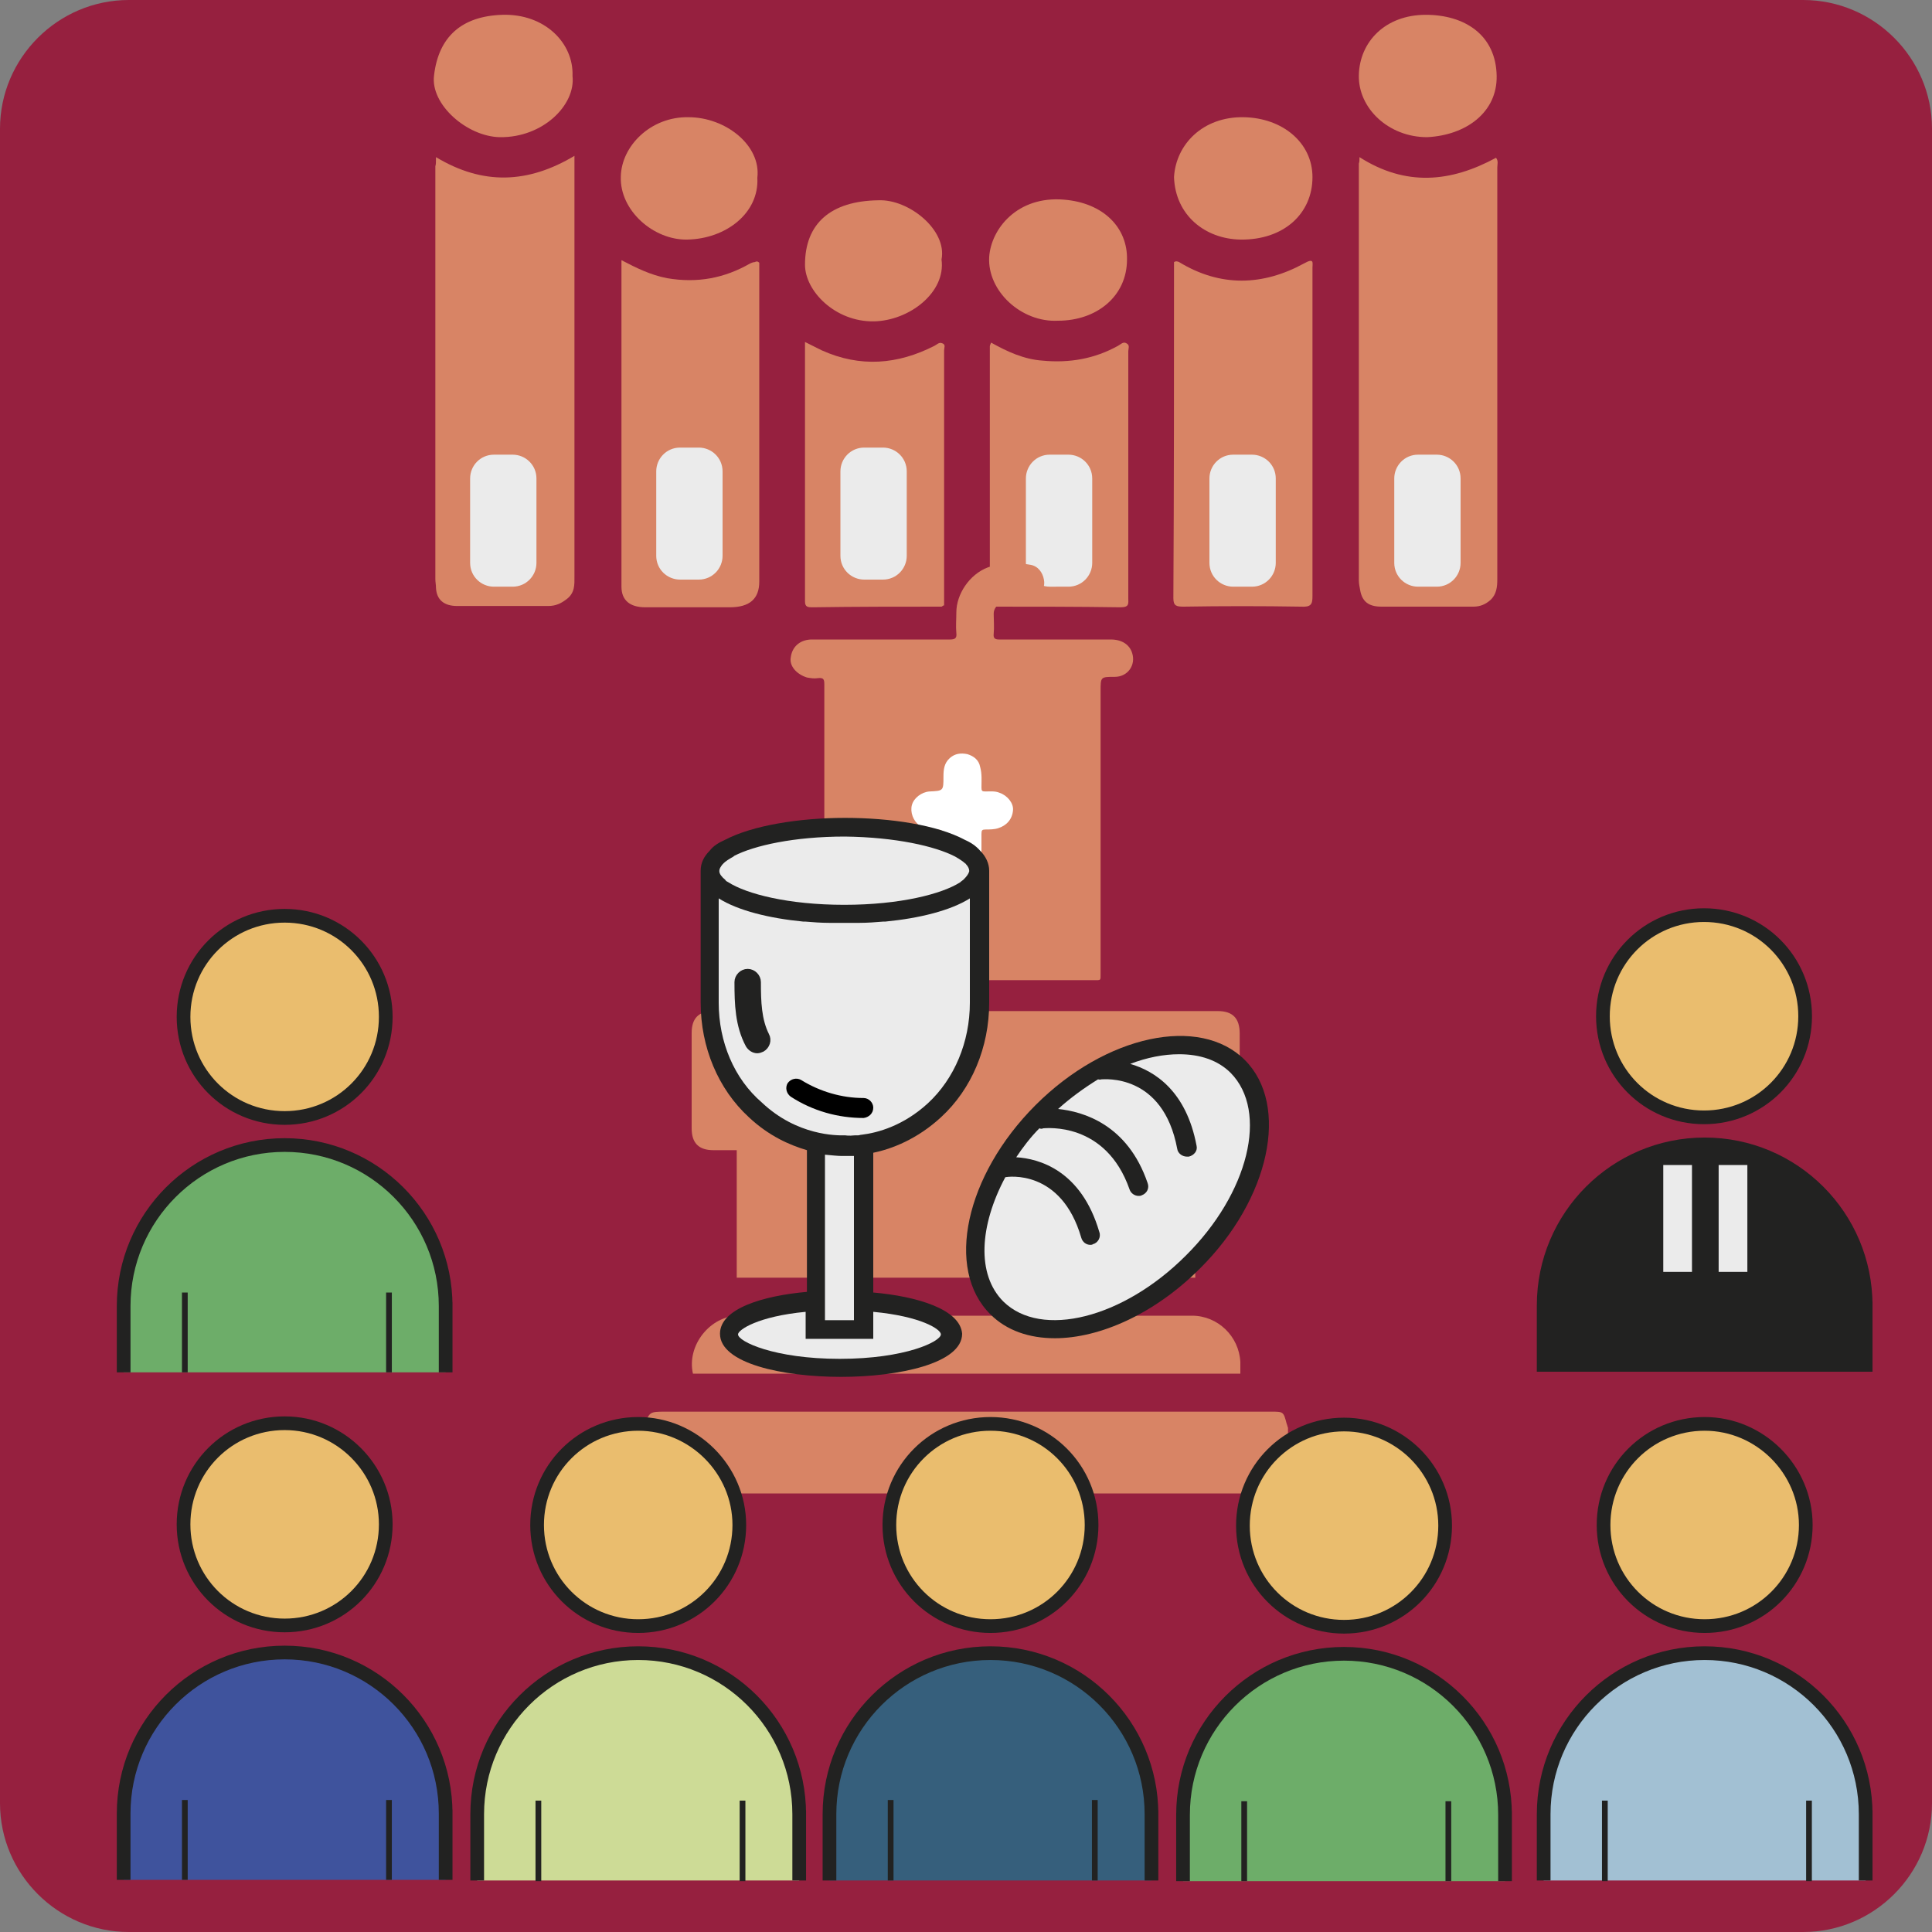 <?xml version="1.0" encoding="utf-8"?>
<svg xmlns="http://www.w3.org/2000/svg" xmlns:xlink="http://www.w3.org/1999/xlink" version="1.1" id="quadratisch" x="0px" y="0px" viewBox="0 0 300 300" style="enable-background:new 0 0 300 300;" xml:space="preserve" width="300" height="300">
<rect x="0" y="0" width="300" height="300" fill="#808080" stroke="none"/>
<style type="text/css">
	.st0{fill:#96203F;}
	.st1{fill:#D88465;}
	.st2{display:none;fill:#D88465;}
	.st3{display:none;fill:#FFFFFF;}
	.st4{fill:#EBEBEB;}
	.st5{fill:#FFFFFF;}
	.st6{fill:#EABD6E;stroke:#222221;stroke-width:2.127;stroke-miterlimit:10;}
	.st7{fill:#3F539D;stroke:#222221;stroke-width:2.127;stroke-linejoin:round;stroke-miterlimit:10;}
	.st8{fill:none;stroke:#222221;stroke-width:0.892;stroke-linejoin:round;stroke-miterlimit:10;}
	.st9{fill:#CDDB96;stroke:#222221;stroke-width:2.127;stroke-linejoin:round;stroke-miterlimit:10;}
	.st10{fill:#365F7C;stroke:#222221;stroke-width:2.127;stroke-linejoin:round;stroke-miterlimit:10;}
	.st11{fill:#6DAD69;stroke:#222221;stroke-width:2.127;stroke-linejoin:round;stroke-miterlimit:10;}
	.st12{fill:#A2C0D3;stroke:#222221;stroke-width:2.127;stroke-linejoin:round;stroke-miterlimit:10;}
	.st13{fill:#222221;stroke:#222221;stroke-width:2.127;stroke-linejoin:round;stroke-miterlimit:10;}
	.st14{fill:#EBEBEB;stroke:#EBEBEB;stroke-width:4.458;stroke-linejoin:round;stroke-miterlimit:10;}
	.st15{clip-path:url(#SVGID_00000015312661629596908940000016608347436488274097_);fill:#222221;}
	.st16{clip-path:url(#SVGID_00000015312661629596908940000016608347436488274097_);fill:#EBEBEB;}
	.st17{clip-path:url(#SVGID_00000015312661629596908940000016608347436488274097_);}
	.st18{fill:#222221;}
	.st19{fill:#222221;stroke:#222221;stroke-width:1.104;stroke-miterlimit:10;}
</style>
<g id="hintergrund">
	<g>
		<path class="st0" d="M300,280c0,11-9,20-20,20H20c-11,0-20-9-20-20V20C0,9,9,0,20,0h260c11,0,20,9,20,20V280z"/>
	</g>
</g>
<g id="altar">
	<g id="altar_00000017502767482623591730000008608820927864353939_">
		<path class="st1" d="M100,221.7C100,221.7,100,221.7,100,221.7c0.8-2.5,0.8-2.5,3.4-2.5c31.3,0,62.7,0,94,0c1.9,0,1.9,0,2.4,1.9    c0.1,0.2,0.1,0.4,0.2,0.6c0,2.7,0,5.3,0,8c-0.8,1.7-2.1,2.2-3.9,2.2c-30.7,0-61.4,0-92.1,0c-1.8,0-3.2-0.5-3.9-2.2    C100,227.1,100,224.4,100,221.7z"/>
		<path class="st1" d="M185.6,178.6c0,6.7,0,13.2,0,19.8c-23.8,0-47.4,0-71.2,0c0-6.5,0-13.1,0-19.8c-1.3,0-2.4,0-3.6,0    c-2.3,0-3.4-1.1-3.4-3.4c0-4.9,0-9.9,0-14.8c0-2.3,1.1-3.4,3.4-3.4c26.1,0,52.2,0,78.3,0c2.3,0,3.4,1.1,3.4,3.5    c0,4.9,0,9.9,0,14.8c0,2.2-1.1,3.4-3.4,3.4C188.1,178.6,186.9,178.6,185.6,178.6z"/>
		<path class="st1" d="M192.6,213.3c-28.4,0-56.7,0-85,0c-1-4.4,2.7-9,7.1-9c23.5,0,46.9,0,70.4,0c4,0,7.3,3.2,7.5,7.2    C192.6,212.1,192.6,212.7,192.6,213.3z"/>
		<path class="st2" d="M152.9,181.5c2.5-0.1,3.8-1.1,3.8-2.8c0-0.6-0.2-1.4-0.6-1.9c-0.7-1.1-1.9-1.3-3.2-1.2c0-0.5,0-1,0-1.4    c-0.1-1.7-1.3-2.9-2.9-2.9c-1.6,0-2.9,1.2-2.9,2.9c0,0.4,0,0.9,0,1.3c-2.7,0.3-3.8,1.2-3.8,3c0,1.8,1.1,2.7,3.7,3.1    c0,0.1,0.1,0.1,0.1,0.2c0,1.6,0,3.3,0,4.9c0,2,1.2,3.3,2.9,3.3c1.8,0,2.9-1.3,2.9-3.3C152.9,185,152.9,183.3,152.9,181.5z"/>
		<path class="st2" d="M152.9,181.5c0,1.7,0,3.4,0,5.1c0,2-1.2,3.3-2.9,3.3c-1.8,0-2.9-1.3-2.9-3.3c0-1.6,0-3.3,0-4.9    c0-0.1,0-0.1-0.1-0.2c-2.6-0.3-3.8-1.3-3.7-3.1c0-1.7,1.2-2.6,3.8-3c0-0.4,0-0.9,0-1.3c0.1-1.7,1.3-2.9,2.9-2.9    c1.6,0,2.9,1.2,2.9,2.9c0,0.4,0,0.8,0,1.4c1.3-0.1,2.5,0.1,3.2,1.2c0.3,0.5,0.6,1.3,0.6,1.9C156.7,180.5,155.4,181.4,152.9,181.5z    "/>
	</g>
</g>
<g id="orgel_00000052072986540445181360000004518260748883488183_">
	<g id="orgel_00000065766302978468133070000003362247330251435164_">
		<path class="st2" d="M106,99.6c-1-0.6-1.1-1.5-1.1-2.5c0-12.8,0-25.7,0-38.5c0-0.3,0-0.7,0-1c0-0.7,0.5-1.1,1.3-1.3    c0.5-0.1,1.1-0.1,1.6-0.1c28.1,0,56.3,0,84.4,0c1.2,0,2.2,0.1,2.7,1.3c0.2,0.4,0.1,0.9,0.1,1.3c0,12.6,0,25.3,0,37.9    c0,1.2-0.1,2.3-1.3,3c-3.5,0-7,0-10.5,0c-0.5-0.5-0.3-1.1-0.3-1.6c0-10.9,0-21.8,0-32.7c0-2.6-1.5-4.4-4.1-5.1    c-2.9-0.7-5.8,0.6-6.7,3.2c-0.6,1.7-0.6,1.7-2.6,1.7c-13.1,0-26.2,0-39.3,0c-1.9,0-1.9,0-2.4-1.6c-0.8-2.4-3.5-3.9-6.1-3.5    c-2.8,0.4-4.6,2.5-4.6,5.1c0.1,7.3,0,14.6,0,21.9c0,3.7,0,7.4,0,11.1c0,0.5,0.1,1-0.3,1.5C113.2,99.6,109.6,99.6,106,99.6z"/>
		<path class="st3" d="M116.8,99.6c0-0.2-0.1-0.5-0.1-0.7c0-11.2,0-22.5,0-33.7c0-2.3,1.5-4.8,4.6-5.3c2.8-0.5,6,0.8,6.9,3.7    c0.4,1.3,0.4,1.3,2,1.3c13.3,0,26.7,0,40,0c1.3,0,1.2,0,1.6-1.1c0.6-2.1,2.1-3.5,4.5-3.9c2-0.4,3.8,0.1,5.3,1.4    c1.4,1.1,1.9,2.5,1.9,4.1c0,11.3,0,22.6,0,33.9c0,0.1-0.1,0.2-0.1,0.4c-1.2,0-2.4,0-3.6,0c-0.2-0.1-0.3-0.2-0.4-0.4    c-0.2-0.6-0.1-1.1-0.1-1.7c0-10.3,0-20.7,0-31c0-0.6,0-1.3-0.2-1.9c-0.3-0.7-0.8-1.1-1.7-1c-0.8,0.1-1.2,0.6-1.3,1.3    c0,0.4,0,0.9,0,1.3c0,10.4,0,20.9,0,31.3c0,0.6,0.1,1.1-0.1,1.7c-0.1,0.2-0.2,0.3-0.4,0.4c-1.3,0-2.6,0-3.9,0    c-0.4-0.5-0.3-1-0.3-1.5c0-4.1,0-8.2,0-12.3c0-1.4,0-1.4-1.6-1.4c-13,0-26.1,0-39.1,0c-1.5,0-1.6,0-1.6,1.4c0,4.1,0,8.2,0,12.3    c0,0.5,0.1,1.1-0.3,1.5c-1.3,0-2.6,0-3.9,0c-0.2-0.1-0.3-0.2-0.4-0.4c-0.2-0.6-0.1-1.1-0.1-1.7c0-10.3,0-20.7,0-31    c0-0.6,0-1.3-0.2-1.9c-0.3-0.7-1-1.2-1.7-1.1c-0.8,0.1-1.2,0.6-1.3,1.3c0,0.4,0,0.9,0,1.3c0,10.4,0,20.9,0,31.3    c0,0.6,0.1,1.1-0.1,1.7c-0.1,0.2-0.2,0.3-0.4,0.4C119.2,99.6,118,99.6,116.8,99.6z"/>
		<path class="st2" d="M128.6,99.6c-0.2-0.2-0.1-0.5-0.1-0.7c0-4.7,0-9.4,0-14.1c0-0.6,0.1-0.9,0.9-0.9c13.8,0,27.6,0,41.4,0    c0.5,0,0.9,0,0.9,0.7c0,4.8,0,9.7,0,14.5c0,0.1-0.1,0.3-0.1,0.4c-1.7,0-3.4,0-5.1,0c-0.5-0.2-0.9-0.5-1.2-0.9    c-2.5-2.2-5-4.4-7.5-6.6c-0.5-0.4-0.9-0.8-1.6-0.8c-1.3-0.1-2.1,0.9-1.6,2c0.2,0.4,0.6,0.8,1,1.1c1.6,1.4,3.1,2.8,4.7,4.2    c0.3,0.3,0.8,0.5,0.5,1c-2.9,0-5.7,0-8.6,0c-0.4-0.4-0.3-0.9-0.3-1.4c0-0.8,0.1-1.6-0.1-2.4c-0.2-0.7-0.7-1.1-1.5-1.1    c-0.8,0-1.3,0.4-1.6,1c-0.3,0.8-0.2,1.6-0.2,2.3c0,0.5,0.1,1-0.3,1.5c-2.9,0-5.7,0-8.6,0c-0.3-0.5,0.2-0.8,0.5-1    c1.6-1.4,3.2-2.8,4.8-4.2c0.2-0.2,0.5-0.4,0.7-0.6c0.6-0.7,0.6-1.5,0.1-2c-0.5-0.5-1.6-0.6-2.4-0.2c-0.4,0.2-0.7,0.5-1,0.8    c-2.4,2.1-4.8,4.3-7.3,6.4c-0.4,0.3-0.8,0.7-1.2,0.9C131.8,99.6,130.2,99.6,128.6,99.6z"/>
		<path class="st2" d="M95.1,57.2c0.5-0.7,1.3-1,2.3-1c3.4,0.1,3.6,0.2,3.6,3.2c0,12.6,0,25.1,0,37.7c0,1.1-0.4,1.9-1.4,2.5    c-1.4,0-2.7,0-4.1,0c-0.4,0-0.5-0.1-0.4-0.4c0-0.2,0-0.3,0-0.5C95.1,84.9,95.1,71,95.1,57.2z"/>
		<path class="st2" d="M200.2,99.6c-1.1-0.6-1.2-1.6-1.2-2.6c0-12.8,0-25.5,0-38.3c0-0.4,0-0.8,0.1-1.2c0.2-0.7,0.6-1.2,1.6-1.2    c0.6,0,1.2,0,1.8,0c1.4-0.1,2.2,0.5,2.4,2c0,0.2,0,0.4,0,0.6c0,12.7,0,25.5,0,38.2c0,1.1-0.3,2-1.5,2.6    C202.3,99.6,201.3,99.6,200.2,99.6z"/>
		<path class="st2" d="M175.5,99.4c0-6.3,0-12.6,0-18.9c0-5.2,0-10.4,0-15.6c0-1.5,1.2-2.1,2.7-1.6c0.9,0.3,1,1.1,1.2,1.7    c0.1,0.2,0,0.5,0,0.8c0,10.9,0,21.7,0,32.6c0,0.3,0,0.7,0,1c0,0.1,0,0.1,0,0.2c-1.3,0-2.6,0-3.9,0    C175.5,99.5,175.5,99.5,175.5,99.4C175.5,99.4,175.5,99.4,175.5,99.4z"/>
		<path class="st2" d="M120.6,99.4c0-6.3,0-12.6,0-18.9c0-5.2,0-10.4,0-15.6c0-1.5,1.2-2.1,2.7-1.6c0.9,0.3,1,1.1,1.2,1.7    c0.1,0.2,0,0.5,0,0.8c0,10.9,0,21.7,0,32.6c0,0.3,0,0.7,0,1c0,0.1,0,0.1,0,0.2c-1.3,0-2.6,0-3.9,0    C120.6,99.5,120.5,99.5,120.6,99.4C120.5,99.4,120.6,99.4,120.6,99.4z"/>
		<g>
			<path class="st1" d="M67.7,24.4c7.3,4.4,14.3,4.1,21.5-0.2c0,0.8,0,1.3,0,1.8c0,21.2,0,42.4,0,63.5c0,1.3,0.1,2.6-1.3,3.6     c-0.8,0.6-1.6,1-2.8,1c-4.7,0-9.4,0-14.1,0c-2.1,0-3.2-1-3.3-2.8c0-0.5-0.1-0.9-0.1-1.4c0-21.4,0-42.7,0-64.1     C67.7,25.6,67.7,25.1,67.7,24.4z"/>
			<path class="st1" d="M211.1,24.4c7.2,4.6,14.2,3.9,21.2,0.1c0.4,0.5,0.2,1,0.2,1.5c0,21.3,0,42.6,0,63.9c0,1.2-0.1,2.4-1.1,3.3     c-0.7,0.6-1.5,1-2.6,1c-4.8,0-9.5,0-14.3,0c-2,0-3-0.8-3.3-2.6c-0.1-0.5-0.2-1-0.2-1.5c0-21.6,0-43.2,0-64.7     C211.1,25.1,211.1,24.9,211.1,24.4z"/>
			<path class="st1" d="M183.1,40.7c6.4,3.9,13,3.7,19.4,0.2c1.6-0.9,1.3-0.1,1.3,0.7c0,3.2,0,6.4,0,9.5c0,13.8,0,27.7,0,41.5     c0,1.2-0.2,1.7-1.8,1.6c-6.1-0.1-12.1-0.1-18.2,0c-1.1,0-1.6-0.1-1.6-1.3c0.1-17.4,0.1-34.8,0.1-52.2     C182.6,40.5,182.9,40.6,183.1,40.7z"/>
			<path class="st1" d="M117.9,40.8c0,16.5,0,33,0,49.5c0,2.7-1.5,4-4.6,4c-4.4,0-8.8,0-13.1,0c-2.4,0-3.7-1.1-3.7-3.2     c0-16.8,0-33.7,0-50.7c2.3,1.2,4.5,2.3,7.1,2.8c4.7,0.8,8.9,0,12.9-2.3c0.2-0.1,0.5-0.2,0.7-0.2     C117.4,40.6,117.6,40.5,117.9,40.8z"/>
			<path class="st1" d="M146.2,94.2c-6.7,0-13.3,0-20,0.1c-0.7,0-1.2,0-1.2-0.9c0-13.4,0-26.7,0-40.3c1,0.5,1.8,0.9,2.6,1.3     c6,2.7,11.8,2.2,17.5-0.7c0.4-0.2,0.7-0.6,1.2-0.4c0.6,0.2,0.3,0.7,0.3,1.1c0,13.2,0,26.4,0,39.6C146.4,94,146.3,94.2,146.2,94.2     z"/>
			<path class="st1" d="M153.7,93.9c0-13.4,0-26.7,0-40.1c0-0.2,0.1-0.3,0.2-0.6c2.5,1.4,5.1,2.6,8,2.8c4.2,0.4,8.1-0.3,11.7-2.3     c0.4-0.2,0.8-0.7,1.3-0.4c0.6,0.3,0.3,0.8,0.3,1.3c0,12.8,0,25.6,0,38.3c0,0.8,0.2,1.4-1.2,1.4c-6.7-0.1-13.3-0.1-20-0.1     C153.9,94.2,153.8,94,153.7,93.9z"/>
			<path class="st1" d="M182.3,27.5c0.3-5.1,4.5-9.4,10.8-9.3c6.1,0.1,10.7,4,10.7,9.3c0,5.7-4.5,9.8-11.2,9.7     C187.1,37.1,182.5,33.4,182.3,27.5z"/>
			<path class="st1" d="M221.6,21.3c-6,0-10.7-4.5-10.6-9.6c0.1-5.2,4.1-9.4,10.4-9.4c6,0,10.9,3.1,11,9.5     C232.5,17.4,227.7,21,221.6,21.3z"/>
			<path class="st1" d="M117.6,27.6c0.3,5.5-4.9,9.5-10.9,9.6c-5.2,0.1-10.5-4.5-10.3-9.8c0.1-4.7,4.6-9.3,10.5-9.2     C112.7,18.2,118.2,22.6,117.6,27.6z"/>
			<path class="st1" d="M88.9,11.8c0.5,4.5-4.6,9.6-11.3,9.5c-5.1-0.1-10.8-5.1-10.2-9.6c0.7-6,4.3-9.2,10.6-9.4     C84.6,2.1,89.1,6.7,88.9,11.8z"/>
			<path class="st1" d="M164.3,49.8c-5.7,0.3-11-4.6-10.7-9.9c0.3-4.4,4.4-9.5,11.6-8.9c6.2,0.5,9.9,4.4,9.8,9.3     C175,46,170.3,49.8,164.3,49.8z"/>
			<path class="st1" d="M146.2,40.3c0.7,5.1-5,9.5-10.5,9.6c-6,0.1-10.7-4.7-10.7-8.8c0-6.4,4-9.9,11.4-10     C141.1,30.9,147.1,35.7,146.2,40.3z"/>
			<g>
				<path class="st4" d="M140.8,86.3c0,2-1.6,3.7-3.7,3.7h-2.9c-2,0-3.7-1.6-3.7-3.7V73.2c0-2,1.6-3.7,3.7-3.7h2.9      c2,0,3.7,1.6,3.7,3.7V86.3z"/>
			</g>
			<g>
				<path class="st4" d="M83.3,87.4c0,2-1.6,3.7-3.7,3.7h-2.9c-2,0-3.7-1.6-3.7-3.7V74.3c0-2,1.6-3.7,3.7-3.7h2.9      c2,0,3.7,1.6,3.7,3.7V87.4z"/>
			</g>
			<g>
				<path class="st4" d="M198.1,87.4c0,2-1.6,3.7-3.7,3.7h-2.9c-2,0-3.7-1.6-3.7-3.7V74.3c0-2,1.6-3.7,3.7-3.7h2.9      c2,0,3.7,1.6,3.7,3.7V87.4z"/>
			</g>
			<g>
				<path class="st4" d="M112.2,86.3c0,2-1.6,3.7-3.7,3.7h-2.9c-2,0-3.7-1.6-3.7-3.7V73.2c0-2,1.6-3.7,3.7-3.7h2.9      c2,0,3.7,1.6,3.7,3.7V86.3z"/>
			</g>
			<g>
				<path class="st4" d="M169.6,87.4c0,2-1.6,3.7-3.7,3.7H163c-2,0-3.7-1.6-3.7-3.7V74.3c0-2,1.6-3.7,3.7-3.7h2.9      c2,0,3.7,1.6,3.7,3.7V87.4z"/>
			</g>
			<g>
				<path class="st4" d="M226.8,87.4c0,2-1.6,3.7-3.7,3.7h-2.9c-2,0-3.7-1.6-3.7-3.7V74.3c0-2,1.6-3.7,3.7-3.7h2.9      c2,0,3.7,1.6,3.7,3.7V87.4z"/>
			</g>
		</g>
	</g>
</g>
<g id="kanzel_00000065772708678389124270000004341202631452347834_">
	<g id="kanzel_00000000189709284829489370000000136511329416699273_">
		<path class="st2" d="M107.3,187.5c-1.6-0.6-2.2-1.8-2.2-3.6c0.1-2.4,0-4.9,0-7.3c0-0.6,0.1-0.9,0.8-0.9c29,0,57.9,0,86.9,0    c0.7,0,0.8,0.2,0.8,0.9c0,2.5-0.1,4.9,0,7.4c0.1,1.7-0.6,2.8-2.2,3.5C163.4,187.5,135.3,187.5,107.3,187.5z"/>
		<path class="st1" d="M128,128.6c0-7.4,0-14.9,0-22.3c0-0.8-0.1-1.1-1-1c-0.6,0.1-1.1,0-1.7-0.1c-1.6-0.5-2.8-1.8-2.5-3.2    c0.2-1.4,1.2-2.6,3.1-2.7c0.2,0,0.5,0,0.7,0c7,0,13.9,0,20.9,0c0.8,0,1.1-0.2,1-1c-0.1-1.1,0-2.1,0-3.2c0-2.8,2-5.9,4.9-7    c2.2-0.8,4.4-0.8,6.6-0.4c1.2,0.2,1.9,1.2,2.1,2.3c0.2,1-0.2,1.9-1,2.6c-0.6,0.5-1.3,0.8-2.2,0.8c-1.1,0-2.2-0.2-3.3,0.2    c-0.8,0.3-1.3,0.9-1.3,1.7c0,1,0.1,2.1,0,3.1c-0.1,0.8,0.3,0.9,0.9,0.9c5.8,0,11.5,0,17.3,0c1.7,0,2.9,0.8,3.3,2.1    c0.6,1.9-0.7,3.7-2.7,3.7c-2.2,0-2.2,0-2.2,2.2c0,14.6,0,29.2,0,43.8c0,1.2,0.1,1.1-1.1,1.1c-13.6,0-27.2,0-40.8,0    c-1.1,0-1,0.2-1-1C128,143.7,128,136.1,128,128.6z"/>
		<path class="st2" d="M149.3,169.9c-10.5,0-21,0-31.5,0c-0.7,0-1-0.1-1-0.9c0.1-2.6,0-5.2,0-7.8c0-1.7,1.2-3,2.9-3    c0.3,0,0.5,0,0.8,0c19.3,0,38.5,0,57.8,0c2.4,0,3.5,1.1,3.5,3.5c0,2.4,0,4.9,0,7.3c0,0.8-0.2,1-1,1    C170.4,169.9,159.8,169.9,149.3,169.9z"/>
		<path class="st5" d="M146.5,133.7c0-1,0-2.1,0-3.1c0-1.8,0-1.8-1.8-1.8c-0.7,0-1.3-0.1-1.9-0.6c-1-0.7-1.5-2.1-1.2-3.2    c0.3-1.1,1.5-2,2.7-2.1c2.2-0.1,2.2-0.1,2.2-2.3c0-1.1,0.1-2.1,1-2.9c0.8-0.7,1.7-0.8,2.7-0.6c1,0.3,1.8,0.9,2,2    c0.3,1.1,0.2,2.1,0.2,3.2c0,0.5,0.1,0.6,0.6,0.6c0.7,0,1.5-0.1,2.2,0.2c1.2,0.4,2.2,1.6,2.1,2.7c-0.1,1.4-1,2.4-2.3,2.8    c-0.6,0.2-1.3,0.2-1.9,0.2c-0.6,0-0.7,0.1-0.7,0.7c0,2.6,0,5.1,0,7.7c0,1.4-0.6,2.5-2,3.1c-1.8,0.8-3.8-0.6-3.9-2.4    C146.5,136.5,146.5,135.1,146.5,133.7C146.5,133.7,146.5,133.7,146.5,133.7z"/>
	</g>
</g>
<g id="Personen_gerade">
	<g id="besucher">
		<path class="st6" d="M59.9,236.7c0,8.7-7,15.7-15.7,15.7c-8.7,0-15.7-7-15.7-15.7s7-15.7,15.7-15.7    C52.9,221,59.9,228.1,59.9,236.7z"/>
		<path class="st7" d="M69.2,291.9v-10.8v0.5c0-13.8-11.2-25-25-25c-13.8,0-25,11.2-25,25v0.1v10.2"/>
		<line class="st8" x1="28.7" y1="279.5" x2="28.7" y2="291.9"/>
		<line class="st8" x1="60.4" y1="279.5" x2="60.4" y2="291.9"/>
	</g>
	<g id="besucher_00000170978829490203514500000001868854135459126434_">
		<path class="st6" d="M114.8,236.8c0,8.7-7,15.7-15.7,15.7c-8.7,0-15.7-7-15.7-15.7s7-15.7,15.7-15.7    C107.7,221.1,114.8,228.2,114.8,236.8z"/>
		<path class="st9" d="M124.1,292v-10.8v0.5c0-13.8-11.2-25-25-25c-13.8,0-25,11.2-25,25v0.1V292"/>
		<line class="st8" x1="83.6" y1="279.6" x2="83.6" y2="292.1"/>
		<line class="st8" x1="115.3" y1="279.6" x2="115.3" y2="292.1"/>
	</g>
	<g id="besucher_00000098925190615681959390000009540478944765454732_">
		<path class="st6" d="M169.5,236.8c0,8.7-7,15.7-15.7,15.7c-8.7,0-15.7-7-15.7-15.7s7-15.7,15.7-15.7    C162.5,221.1,169.5,228.1,169.5,236.8z"/>
		<path class="st10" d="M178.8,292v-10.8v0.5c0-13.8-11.2-25-25-25c-13.8,0-25,11.2-25,25v0.1V292"/>
		<line class="st8" x1="138.3" y1="279.5" x2="138.3" y2="292"/>
		<line class="st8" x1="170" y1="279.5" x2="170" y2="292"/>
	</g>
	<g id="besucher_00000146469869198571926830000013024351331802474632_">
		<path class="st6" d="M224.4,236.9c0,8.7-7,15.7-15.7,15.7c-8.7,0-15.7-7-15.7-15.7s7-15.7,15.7-15.7    C217.3,221.2,224.4,228.2,224.4,236.9z"/>
		<path class="st11" d="M233.7,292.1v-10.8v0.5c0-13.8-11.2-25-25-25c-13.8,0-25,11.2-25,25v0.1v10.2"/>
		<line class="st8" x1="193.2" y1="279.7" x2="193.2" y2="292.1"/>
		<line class="st8" x1="224.9" y1="279.7" x2="224.9" y2="292.1"/>
	</g>
	<g id="besucher_00000176725827581291599650000002099348840858793114_">
		<path class="st6" d="M280.4,236.8c0,8.7-7,15.7-15.7,15.7c-8.7,0-15.7-7-15.7-15.7s7-15.7,15.7-15.7    C273.3,221.1,280.4,228.2,280.4,236.8z"/>
		<path class="st12" d="M289.7,292v-10.8v0.5c0-13.8-11.2-25-25-25c-13.8,0-25,11.2-25,25v0.1V292"/>
		<line class="st8" x1="249.2" y1="279.6" x2="249.2" y2="292.1"/>
		<line class="st8" x1="280.9" y1="279.6" x2="280.9" y2="292.1"/>
	</g>
	<g id="pfarrer_00000182490203401688607790000003163128751926153645_">
		<path class="st6" d="M280.3,157.8c0,8.7-7,15.7-15.7,15.7c-8.7,0-15.7-7-15.7-15.7c0-8.7,7-15.7,15.7-15.7    C273.3,142.1,280.3,149.1,280.3,157.8z"/>
		<path class="st13" d="M289.7,213v-10.8v0.5c0-13.8-11.2-25-25-25c-13.8,0-25,11.2-25,25v0.1V213"/>
		<g>
			<line class="st14" x1="260.5" y1="180.9" x2="260.5" y2="197.5"/>
			<line class="st14" x1="269.1" y1="180.9" x2="269.1" y2="197.5"/>
		</g>
		<line class="st8" x1="249.2" y1="200.6" x2="249.2" y2="213"/>
		<line class="st8" x1="280.9" y1="200.6" x2="280.9" y2="213"/>
	</g>
	<g id="besucher_00000037669494242292296870000007310578368074871479_">
		<path class="st6" d="M59.9,157.9c0,8.7-7,15.7-15.7,15.7c-8.7,0-15.7-7-15.7-15.7s7-15.7,15.7-15.7    C52.9,142.2,59.9,149.2,59.9,157.9z"/>
		<path class="st11" d="M69.2,213.1v-10.8v0.5c0-13.8-11.2-25-25-25c-13.8,0-25,11.2-25,25v0.1v10.2"/>
		<line class="st8" x1="28.7" y1="200.7" x2="28.7" y2="213.1"/>
		<line class="st8" x1="60.4" y1="200.7" x2="60.4" y2="213.1"/>
	</g>
</g>
<g id="abendmahl">
	<g id="abendmahl_00000015343203778449531470000011807139051817084347_">
		<g>
			<defs>
				<rect id="SVGID_1_" x="108.6" y="126.2" width="90" height="89.6"/>
			</defs>
			<clipPath id="SVGID_00000016074785082646719570000016391512440437228179_">
				<use xlink:href="#SVGID_1_" style="overflow:visible;"/>
			</clipPath>
			<path style="clip-path:url(#SVGID_00000016074785082646719570000016391512440437228179_);fill:#222221;" d="M193.3,164.6     c-7-7-21.6-3.9-32.5,7c-10.9,10.9-14.1,25.5-7,32.5c2.5,2.5,6,3.7,10,3.7c7,0,15.5-3.8,22.5-10.8     C197.2,186.2,200.3,171.6,193.3,164.6L193.3,164.6z"/>
			<path style="clip-path:url(#SVGID_00000016074785082646719570000016391512440437228179_);fill:#EBEBEB;" d="M184.1,195     c-9.7,9.7-22.4,12.9-28.3,7.1c-4.2-4.2-3.7-11.8,0.3-19.3c0,0,0,0,0,0c0.4-0.1,8.7-1.3,11.8,9.4c0.2,0.7,0.8,1.1,1.4,1.1     c0.1,0,0.3,0,0.4-0.1c0.8-0.2,1.3-1.1,1-1.9c-2.8-9.6-9.4-11.4-12.9-11.6c1-1.5,2.2-3.1,3.6-4.5c0.2,0.1,0.4,0.1,0.6,0     c0.4,0,9.7-1.1,13.4,9.5c0.2,0.6,0.8,1,1.4,1c0.2,0,0.3,0,0.5-0.1c0.8-0.3,1.2-1.1,0.9-1.9c-3.1-9.1-10-11.1-13.9-11.5     c2-1.8,4.1-3.3,6.2-4.6c0.1,0,0.3,0.1,0.5,0c0.4,0,9.6-1,11.8,10.8c0.1,0.7,0.8,1.2,1.5,1.2c0.1,0,0.2,0,0.3,0     c0.8-0.2,1.4-0.9,1.2-1.7c-1.6-8.5-6.5-11.6-10.3-12.7c2.6-1,5.2-1.5,7.6-1.5c3.2,0,6,0.9,8,2.9C197,172.6,193.9,185.3,184.1,195     L184.1,195z"/>
			<path style="clip-path:url(#SVGID_00000016074785082646719570000016391512440437228179_);" d="M184.1,195"/>
		</g>
		<path class="st18" d="M135.6,200.7V179c2.9-0.6,6.8-2.1,10.5-5.5c4.8-4.4,7.5-10.9,7.5-17.8V136c0-0.1,0-0.3,0-0.5    c0-0.1,0-0.2,0-0.3c0-1.1-0.5-2.2-1.4-3.1c0,0,0,0,0,0c-0.7-0.8-1.5-1.3-2.4-1.7c-4.3-2.3-11.5-3.4-18.6-3.4    c-7.2,0-14.4,1.2-18.6,3.4c-0.9,0.4-1.8,0.9-2.4,1.7c0,0,0,0,0,0c-0.9,0.9-1.4,1.9-1.4,3.1c0,0.1,0,0.2,0,0.3c0,0.2,0,0.3,0,0.5    v19.7c0,6.9,2.7,13.4,7.5,17.8c3.1,2.9,6.3,4.3,9,5.1v22c-6.8,0.6-13.5,2.6-13.5,6.5c0,4.6,9.7,6.7,18.8,6.7    c9,0,18.8-2.1,18.8-6.7C149.1,203.3,142.4,201.3,135.6,200.7L135.6,200.7z"/>
		<path class="st4" d="M148.3,133C148.3,133,148.4,133.1,148.3,133c0.7,0.4,1.3,0.8,1.6,1.1c0,0,0.1,0,0.1,0.1    c0.3,0.3,0.5,0.7,0.5,1c0,0,0,0,0,0c0,0,0,0.1,0,0.1c-0.1,0.4-0.4,0.8-0.9,1.3c0,0,0,0,0,0c-0.1,0.1-0.3,0.2-0.5,0.4    c-2.8,1.8-9.3,3.5-18,3.5c-8.7,0-15.2-1.7-18-3.5c-0.2-0.1-0.4-0.2-0.5-0.4c0,0,0,0,0,0c-0.5-0.4-0.9-0.9-0.9-1.3c0,0,0-0.1,0-0.1    v0c0-0.3,0.2-0.6,0.5-1c0,0,0.1,0,0.1-0.1c0.4-0.4,0.9-0.7,1.6-1.1c0,0,0,0,0.1-0.1c3.1-1.6,9.3-3,17.2-3    C139.1,130,145.2,131.4,148.3,133L148.3,133z"/>
		<path class="st4" d="M111.6,155.7l0-16.2c3,1.9,7.9,3.1,13.1,3.6c0.1,0,0.2,0,0.3,0c1.2,0.1,2.5,0.2,3.7,0.2c0.2,0,0.3,0,0.5,0    c0.6,0,1.2,0,1.9,0c0.6,0,1.2,0,1.9,0c0.2,0,0.3,0,0.5,0c1.2,0,2.5-0.1,3.7-0.2c0.1,0,0.2,0,0.3,0c5.2-0.5,10.1-1.7,13.1-3.6v16.2    c0,6.1-2.4,11.8-6.5,15.6c-3.8,3.5-7.8,4.6-10.3,4.9c0,0,0,0,0,0c-0.2,0-0.4,0.1-0.6,0.1c-0.1,0-0.2,0-0.2,0c-0.1,0-0.2,0-0.3,0    c-0.9,0.1-1.4,0-1.4,0l-0.1,0l-0.1,0c0,0-0.1,0-0.1,0c-1,0-7.2,0.1-12.7-5.1C114,167.5,111.6,161.8,111.6,155.7L111.6,155.7z"/>
		<path class="st19" d="M117.6,152.5c0-0.8-0.7-1.5-1.5-1.5c-0.8,0-1.5,0.7-1.5,1.5c0,3.4,0.1,6.7,1.7,9.7c0.3,0.5,0.8,0.8,1.3,0.8    c0.2,0,0.5-0.1,0.7-0.2c0.7-0.4,1-1.3,0.6-2C117.7,158.4,117.6,155.6,117.6,152.5L117.6,152.5z M117.6,152.5"/>
		<path d="M135.6,172c0-0.8-0.7-1.5-1.5-1.5c-3.4,0-6.8-1-9.7-2.8c-0.7-0.4-1.6-0.2-2.1,0.5c-0.4,0.7-0.2,1.6,0.5,2.1    c3.4,2.2,7.3,3.3,11.3,3.3C134.9,173.5,135.6,172.9,135.6,172L135.6,172z M135.6,172"/>
		<path class="st4" d="M130.7,179.5L130.7,179.5c0.2,0,0.3,0,0.4,0c0.1,0,0.4,0,0.6,0c0.2,0,0.5,0,0.9,0V205h-4.5v-25.7    C129.2,179.4,130.1,179.5,130.7,179.5L130.7,179.5z"/>
		<path class="st4" d="M130.4,211c-10.2,0-15.8-2.7-15.8-3.8c0-0.7,3.1-2.8,10.5-3.5v4.2h10.5v-4.2c7.4,0.7,10.5,2.7,10.5,3.5    C146.1,208.3,140.6,211,130.4,211L130.4,211z"/>
		<path d="M130.4,211"/>
	</g>
</g>
</svg>
